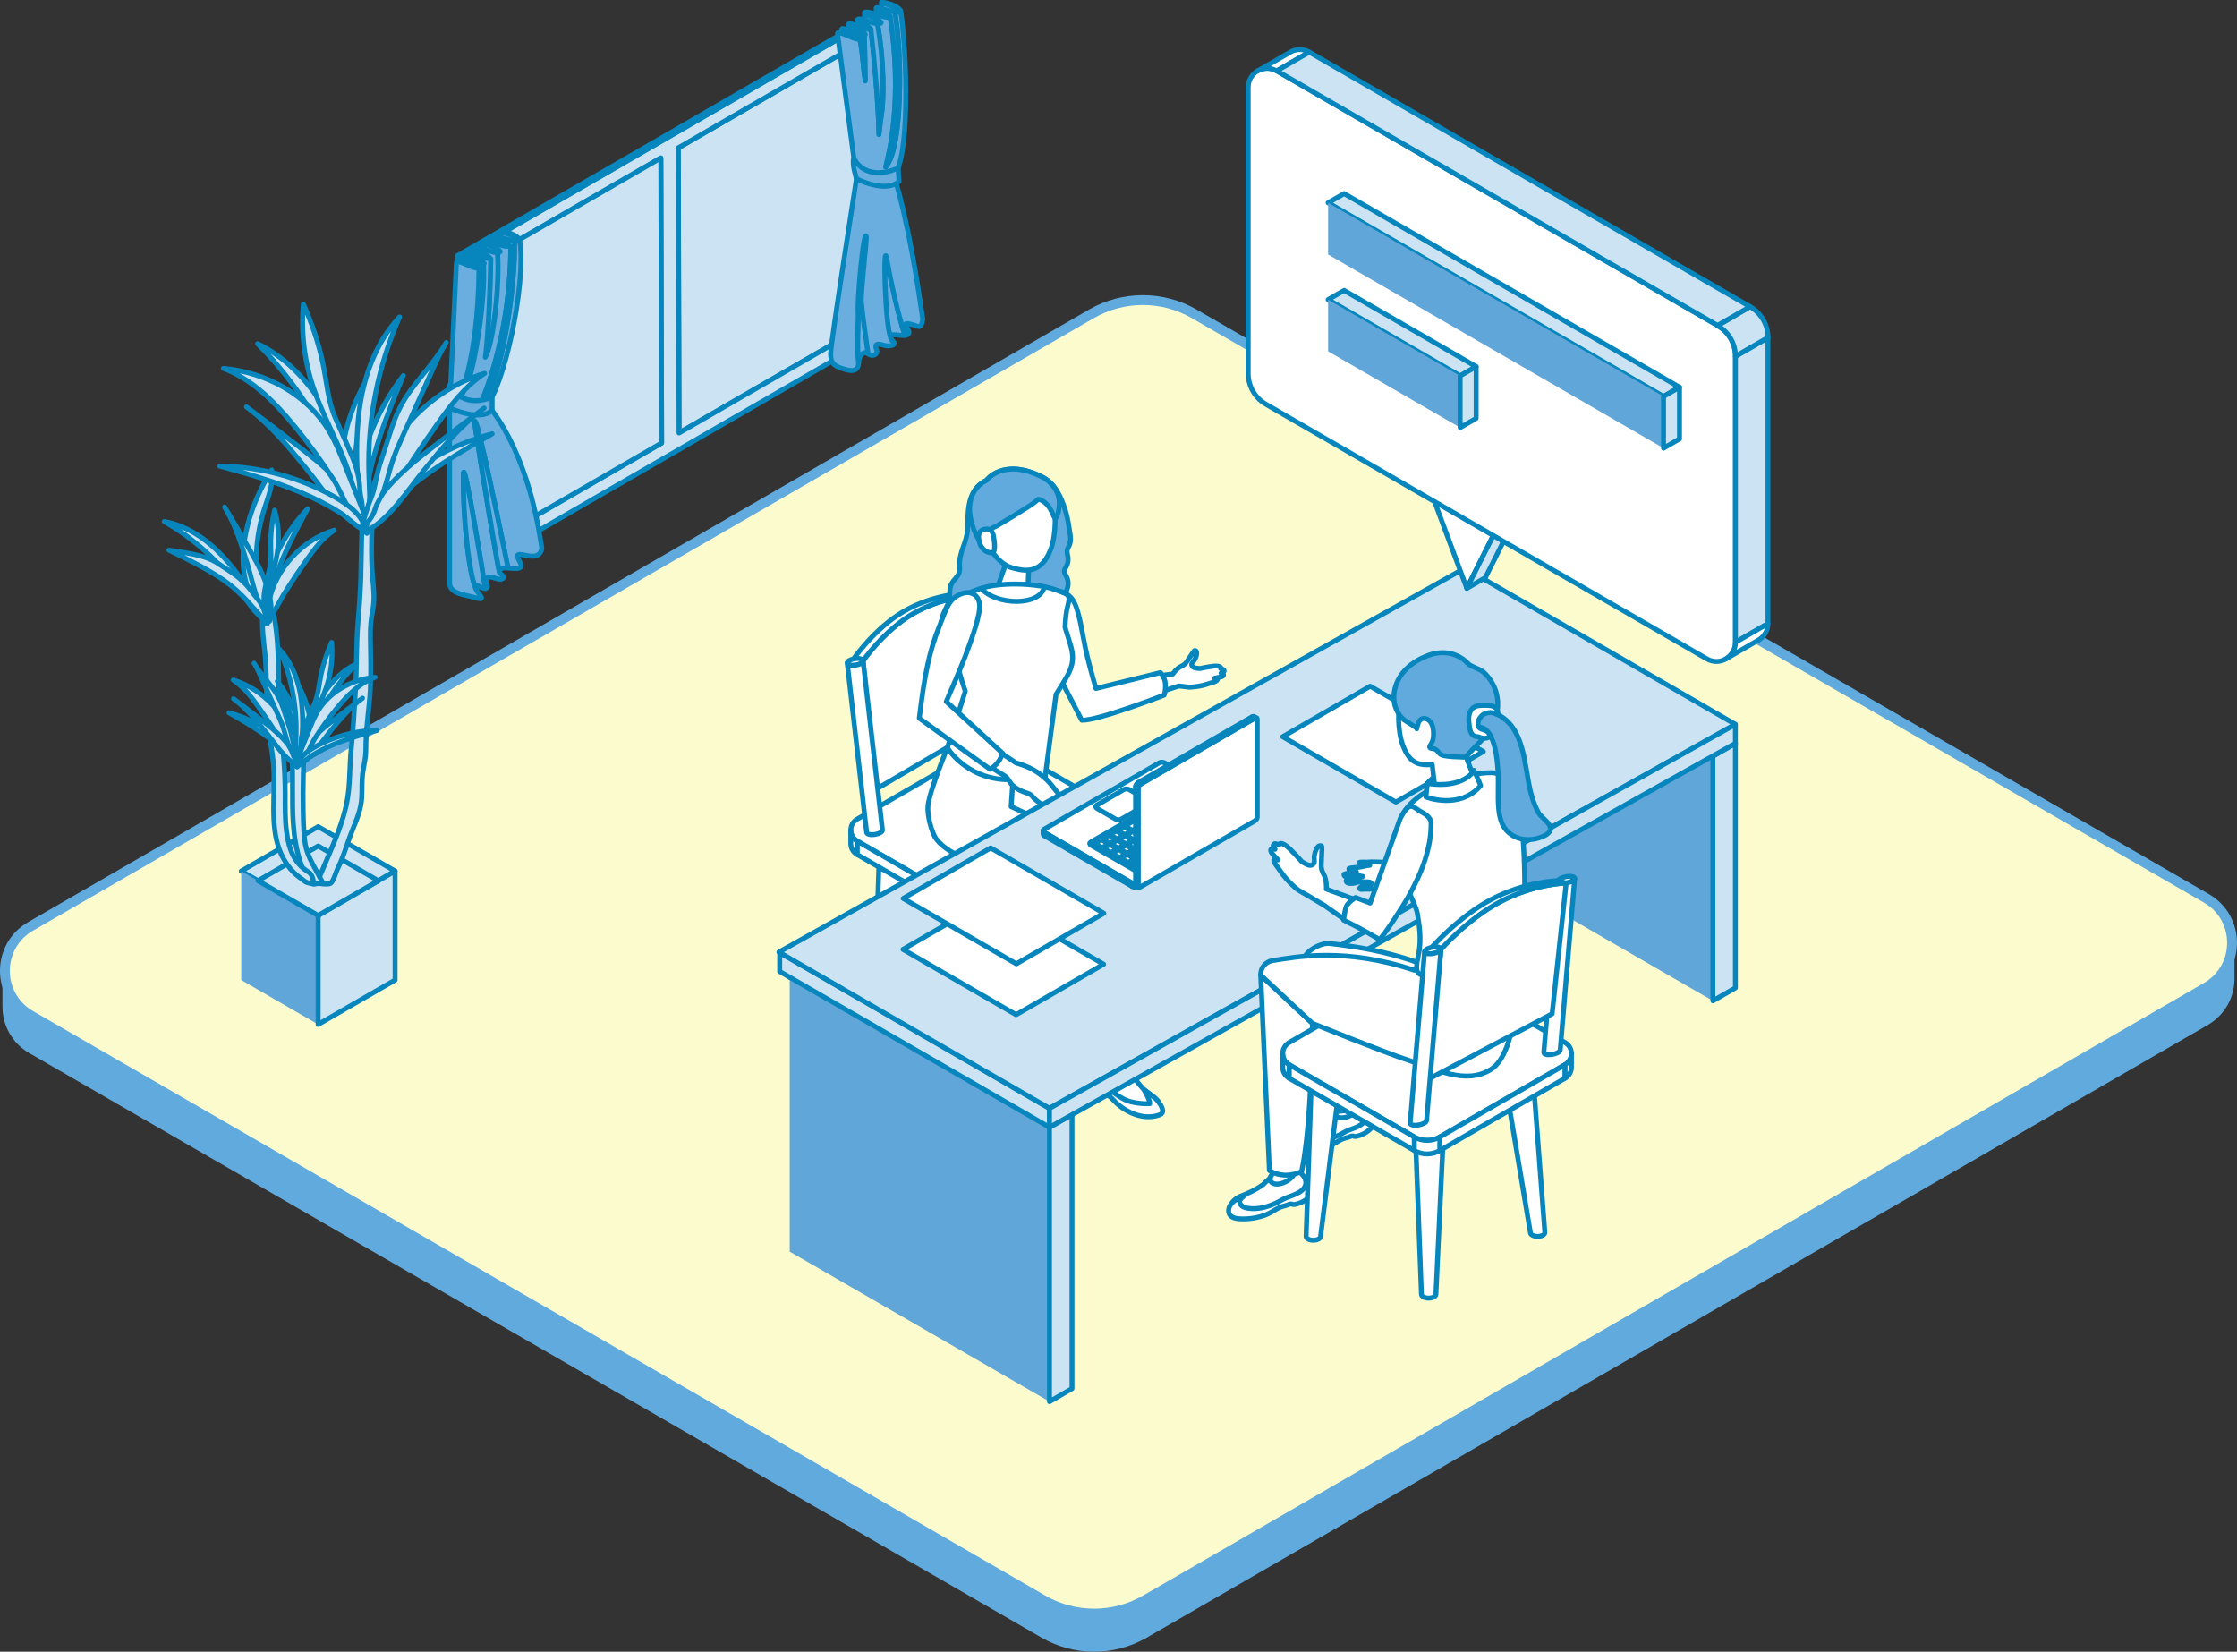 <?xml version="1.0" encoding="UTF-8"?>
<svg id="_レイヤー_2" data-name="レイヤー 2" xmlns="http://www.w3.org/2000/svg" viewBox="0 0 454.22 335.34">
  <rect x="0" y="0" width="454.22" height="335.34" fill="#333333" stroke="none"/>
  <defs>
    <style>
      .cls-1 {
        fill: #fcfbce;
        stroke-width: 2px;
      }

      .cls-1, .cls-2, .cls-3, .cls-4, .cls-5, .cls-6 {
        stroke-linejoin: round;
      }

      .cls-1, .cls-5 {
        stroke: #60aadd;
      }

      .cls-7 {
        isolation: isolate;
      }

      .cls-2 {
        fill: #6aaddf;
      }

      .cls-2, .cls-3, .cls-4, .cls-6 {
        stroke: #0686bd;
      }

      .cls-3 {
        fill: #fff;
      }

      .cls-4 {
        fill: #cce3f3;
      }

      .cls-5, .cls-6 {
        fill: #60aadd;
      }

      .cls-8 {
        fill: #60a6d9;
        stroke-width: 0px;
      }
    </style>
  </defs>
  <g id="_レイヤー_1-2" data-name="レイヤー 1">
    <g>
      <g>
        <path class="cls-1" d="m232.6,324.8l215.4-124.36c6.95-4.01,6.95-14.05,0-18.06L242.48,63.72c-6.45-3.73-14.4-3.73-20.86,0L6.21,188.08c-6.95,4.01-6.95,14.05,0,18.06l205.53,118.66c6.45,3.73,14.4,3.73,20.86,0Z"/>
        <polygon class="cls-5" points="211.74 324.8 6.21 206.14 6.21 213.38 211.74 332.04 211.74 324.8"/>
        <polygon class="cls-5" points="232.6 324.8 448 200.44 448 207.68 232.6 332.04 232.6 324.8"/>
        <path class="cls-5" d="m6.21,213.38c-3.47-2.01-5.21-5.51-5.21-9.02v-7.28c-.01,3.52,1.73,7.05,5.21,9.07v7.24Z"/>
        <path class="cls-5" d="m448,207.68c3.47-2.01,5.21-5.51,5.21-9.02v-7.28c.01,3.52-1.73,7.05-5.21,9.07v7.24Z"/>
        <path class="cls-5" d="m232.6,332.04v-7.24c-6.45,3.73-14.4,3.73-20.86,0v7.24c6.45,3.73,14.4,3.73,20.86,0Z"/>
      </g>
      <g>
        <g class="cls-7">
          <polygon class="cls-4" points="175.62 8.14 137.71 30.03 137.87 87.9 175.79 66.01 175.62 8.14"/>
          <path class="cls-4" d="m178.39,3.18l-84.91,49.03.18,64.58,84.91-49.03-.18-64.58Zm-81.96,108.65l-.16-57.88,37.91-21.89h0s.16,57.88.16,57.88l-37.91,21.89Zm41.45-23.93l-.16-57.88h0s37.91-21.89,37.91-21.89l.16,57.88-37.91,21.89Z"/>
          <polygon class="cls-4" points="134.18 32.07 96.26 53.96 96.43 111.83 134.34 89.94 134.18 32.07"/>
          <polygon class="cls-2" points="93.48 52.21 92.93 51.89 93.12 116.47 93.66 116.79 93.48 52.21"/>
          <polygon class="cls-4" points="177.85 2.87 92.93 51.89 93.48 52.21 178.39 3.18 177.85 2.87"/>
        </g>
        <g>
          <polygon class="cls-2" points="179.28 4.37 178.57 5.48 175.55 4.16 175.55 2.6 179.28 4.37"/>
          <polygon class="cls-2" points="179 .5 179 2.06 182.31 2.91 182.72 2.27 181.18 1.13 179.73 .65 179 .5"/>
          <polygon class="cls-2" points="181.65 3.43 181.24 4.07 177.93 3.22 177.93 1.66 181.65 3.43"/>
          <polygon class="cls-2" points="177.16 5.48 176.45 6.58 174.18 5.57 174.18 4.01 177.16 5.48"/>
          <polygon class="cls-2" points="176.17 6.88 175.3 7.39 172.28 6.29 172.28 4.98 176.17 6.88"/>
          <polygon class="cls-2" points="174.87 7.8 174 8.28 170.98 7.18 170.98 5.87 174.87 7.8"/>
        </g>
        <g>
          <path class="cls-2" d="m179.37,48.89c.79,4.57,3,15.08,4.38,19.2-.48.04-1.11-.02-1.78-.1-.02,0-.04,0-.07,0-1.16-.12-1.11.23-1.03.69-1.21-2.63-2.32-24.54-1.5-19.79Z"/>
          <path class="cls-2" d="m176.27,47.06c0,2.12-.49,21.35,0,24.78-.59-.34-.98-.36-1.45.34-.04.06-.45.55-.47,1.46-.44-3-.06-8.87-.09-10.13-.19-7.56,2.05-24.85,2.02-16.44Z"/>
          <path class="cls-2" d="m173.92,36.29l-3.87-29.5s-.17-.56,2.27.55c1.34.61,2.18.74,2.21.55.35.71.65,3.96.86,6.2.13,1.39.28,1.93.29,2.28.01.92-.05-7.82-.21-9.27.02,0,.05,0,.07,0,.44-.02.02-.43-1.59-1.11-2.79-1.18-1.74-1.59.77-.55,1.28.53,1.96.64,2.04.48.01-.03,0-.07-.03-.12.06.03.11.05.11.07,1.65,14.94,1.63,21.43,1.63,21.43,0,0,.3-2.78.53-4.15.49-2.97.54-10.78-.82-18.37.08,0,.16.02.23.01.76,0,.88-.37-1.08-1.15-3.27-1.32-1.42-1.55.82-.65,1.43.57,2.52.63,2.62.42,2.55,16.79-.21,27.69-.92,30.49.08-.14.19-.31.34-.53,3.02-4.25,3.02-22.75,1.49-30.91.03,0,.07.02.11.02,1.33.21.43-.67-.97-1.32l-1.82-.67c.89,0,3.17.53,3.89,1.72,1.4,9.52,1.79,30.21-1.4,33.38,0,0,2.95,8.33,5.88,29.26-.38,2.28-1.06,1.23-2.19,1.03-1.13-.2-1.7-.58-.85.91.52.9.16,1.22-.58,1.29-1.38-4.12-2.88-10.82-3.66-15.39-.82-4.75-.42,13.35.79,15.98,0,.02,0,.03,0,.05,0,.02.01.05.01.06.05.16.18.33.4.49.94.69-.47,1.25-1.97.79-1.4-.43-1.77-.1-1.31.99.25.6-.34,1.07-.73,1.08-.32.02-.41.06-.84-.2-.06-.04-.12-.07-.18-.11-.49-3.42-1.18-8.33-1.36-10.44-.17-1.97,1.18-12.98.99-13.41-.57-1.28-1.86,12.92-1.65,15.51.1,1.26-.35,7.13.09,10.13,0,.02,0,.04,0,.06,0,.99-.49,1.97-2.56,1.37-2.07-.6-3.11-.98-3.11-3.16s5.25-35.61,5.25-35.61Z"/>
        </g>
        <g>
          <polygon class="cls-2" points="101.65 46.98 101.65 48.54 104.96 49.39 105.37 48.75 103.83 47.62 102.38 47.14 101.65 46.98"/>
          <polygon class="cls-2" points="104.3 49.92 103.89 50.56 100.58 49.71 100.58 48.15 104.3 49.92"/>
          <polygon class="cls-2" points="101.93 50.85 101.22 51.96 98.2 50.65 98.2 49.09 101.93 50.85"/>
          <polygon class="cls-2" points="99.81 51.96 99.1 53.07 96.83 52.05 96.83 50.49 99.81 51.96"/>
          <polygon class="cls-2" points="98.81 53.37 97.95 53.87 94.93 52.77 94.93 51.46 98.81 53.37"/>
          <polygon class="cls-2" points="97.52 54.29 96.65 54.76 93.63 53.66 93.63 52.36 97.52 54.29"/>
          <g>
            <path class="cls-2" d="m99.27,70.66c-.41,1.33-.72,1.86-.72,1.86,0,0,.76-4.91,1.1-19.94,0-.03-.11-.09-.24-.17.07-.16-.42-.57-1.51-1.12-2.23-1.13-.49-1.23,1.18-.46.67.31,1.47.46,1.99.46.4,7.85-.89,16.46-1.79,19.38Z"/>
            <path class="cls-2" d="m97.74,81.66c-.16.36-.25.55-.25.55,0,0-.15-.06.25-.55Z"/>
            <path class="cls-2" d="m95.31,76.65c-.91,2.54-2.54,5.56-2.54,5.56,0,0,4.36-8.44,4.49-27.77,0-.02-.04-.04-.09-.08-.01-.16-.54-.53-1.76-1.01-2.79-1.11-2.1-1.52.55-.41,1.12.47,1.89.67,2.21.66.39,7.9-1.83,20.18-2.87,23.05Z"/>
            <path class="cls-2" d="m92.69,53.27s-.17-.56,2.27.55c1.37.62,2.23.75,2.21.53.05.03.09.06.09.08-.14,19.33-4.49,27.77-4.49,27.77,0,0,1.63-3.03,2.54-5.56,1.03-2.87,3.26-15.15,2.87-23.05.44-.02.02-.43-1.59-1.11-2.79-1.18-1.74-1.59.77-.55,1.28.53,1.96.64,2.04.48.14.07.25.14.24.17-.33,15.03-1.1,19.94-1.1,19.94,0,0,.32-.54.72-1.86.89-2.92,2.18-11.53,1.79-19.38.76,0,.88-.37-1.08-1.15-3.27-1.32-1.42-1.55.82-.65,1.43.57,2.52.63,2.62.42.17.08.32.16.32.19-.12,17-4.86,28.94-6,31.57-.4.49-.25.55-.25.55,0,0,.09-.19.25-.55.1-.13.23-.27.42-.46,3.73-3.75,6.65-24.2,6.28-32.23,1.33.21.43-.67-.97-1.32l-1.82-.67c.89,0,3.17.53,3.89,1.72,1.4,9.52-3.46,30.21-6.65,33.38,0,0,8.2,8.33,11.13,29.26-.38,2.28-2.74,1.49-3.87,1.29-1.13-.2-1.42,0-.57,1.49s-.66,1.39-2.36,1.19c-.02,0-.04,0-.07,0-1.34-6.64-6.59-32.41-6.79-29.57,1.05,7.23,4.55,28.38,5.02,30.31,0,.02,0,.04.01.06.01.05.03.09.03.09,0,0-.02-.04-.03-.09.05.16.18.33.4.49.94.69.25,1.35-1.22.79-1.72-.64-2.14.1-1.69,1.19.25.6.04.86-.36.88-.64-4.03-4.22-26.3-4.43-23.34-.15,8.3,1.07,20.37,2.56,23.44.06.19.17.4.32.61.57.79,1.68,1.79-.39,1.19-2.07-.6-5.28-.79-5.28-2.98v-35.61l1.38-29.5Z"/>
            <path class="cls-2" d="m94.1,96.13c.21-2.96,3.79,19.31,4.43,23.34-.32.02-.75-.12-1.17-.39-.7-.44-.88-.06-.7.48-1.49-3.07-2.71-15.14-2.56-23.44Z"/>
            <path class="cls-2" d="m103.15,115.31c-1.2-.12-1.86.26-1.77.74-.47-1.93-3.97-23.08-5.02-30.31.2-2.84,5.45,22.94,6.79,29.57Z"/>
            <path class="cls-2" d="m98.15,81.2c-.19.19-.32.33-.42.46,1.14-2.63,5.88-14.57,6-31.57,0-.03-.16-.11-.32-.19.06-.12-.2-.33-.91-.58-1.95-.69-3.22-1.98.26-.8.76.26,1.3.4,1.67.45.37,8.03-2.55,28.48-6.28,32.23Z"/>
          </g>
          <path class="cls-2" d="m99.93,80.56c-2.1,1.07-6.48,1.67-8.62-2.41-.48,1.06-.62,4.39-.62,4.39,0,0,6.44,3.25,9.24.79v-2.77Z"/>
        </g>
        <g>
          <path class="cls-2" d="m178.99,23.16c-.23,1.37-.53,4.15-.53,4.15,0,0,.02-6.5-1.63-21.43,0-.02-.05-.04-.11-.07-.12-.2-.6-.56-1.49-1-2.23-1.13-.49-1.23,1.18-.46.58.27,1.25.41,1.75.45,1.36,7.59,1.31,15.4.82,18.37Z"/>
          <path class="cls-2" d="m175.67,16.37c0-.35-.15-.89-.29-2.28-.21-2.24-.51-5.49-.86-6.2,0,0,0,0,0-.01-.01-.16-.54-.53-1.76-1.01-2.79-1.11-2.1-1.52.55-.41,1.06.44,1.79.64,2.14.65.16,1.45.22,10.19.21,9.27Z"/>
          <path class="cls-2" d="m180.18,33.37c-.16.22-.26.39-.34.53.71-2.79,3.47-13.7.92-30.49.06-.12-.2-.33-.91-.58-1.95-.69-3.22-1.98.26-.8.7.24,1.2.37,1.56.43,1.53,8.15,1.53,26.66-1.49,30.91Z"/>
        </g>
        <path class="cls-2" d="m182.37,34.09c-2.1,1.07-6.87,2.12-9-1.97-.48,1.06.55,4.18.55,4.18,0,0,5.82,3.01,8.62.55l-.16-2.76Z"/>
      </g>
      <g>
        <g>
          <g>
            <path class="cls-3" d="m201.85,156.46c1.7,0,3.07.64,3.07,1.42l-1.5,31.47c0,.43-.65.78-1.46.78s-1.46-.35-1.46-.78l-1.73-31.47c0-.78,1.38-1.42,3.07-1.42Z"/>
            <path class="cls-3" d="m198.78,157.88c0,.78,1.38,1.42,3.07,1.42s3.07-.64,3.07-1.42-1.38-1.42-3.07-1.42-3.07.64-3.07,1.42Z"/>
          </g>
          <g>
            <path class="cls-3" d="m202.36,177.58c1.7,0,3.07.64,3.07,1.42l-1.79,38.03c0,.43-.65.78-1.46.78s-1.46-.35-1.46-.78l-1.45-38.03c0-.78,1.38-1.42,3.07-1.42Z"/>
            <path class="cls-3" d="m199.29,179c0,.78,1.38,1.42,3.07,1.42s3.07-.64,3.07-1.42-1.38-1.42-3.07-1.42-3.07.64-3.07,1.42Z"/>
          </g>
          <g>
            <path class="cls-3" d="m219.86,168.04c1.7,0,3.07.64,3.07,1.42l2.67,35.14c0,.43-.65.78-1.46.78s-1.46-.35-1.46-.78l-5.9-35.14c0-.78,1.38-1.42,3.07-1.42Z"/>
            <ellipse class="cls-3" cx="219.86" cy="169.46" rx="3.07" ry="1.42"/>
          </g>
          <g>
            <path class="cls-3" d="m181.74,168.43c-1.7,0-3.07.64-3.07,1.42l-1.21,35.52c0,.43.65.78,1.46.78s1.46-.35,1.46-.78l4.44-35.52c0-.78-1.38-1.42-3.07-1.42Z"/>
            <ellipse class="cls-3" cx="181.74" cy="169.85" rx="3.07" ry="1.42"/>
          </g>
          <g>
            <path class="cls-3" d="m199.29,185.33l-25.25-14.58c-1.71-.99-1.71-3.46,0-4.44l25.25-14.58c1.59-.92,3.54-.92,5.13,0l25.25,14.58c1.71.99,1.71,3.46,0,4.44l-25.25,14.58c-1.59.92-3.54.92-5.13,0Z"/>
            <polygon class="cls-3" points="204.42 185.33 229.67 170.75 229.67 173.48 204.42 188.06 204.42 185.33"/>
            <polygon class="cls-3" points="199.29 185.33 174.03 170.75 174.03 173.48 199.29 188.06 199.29 185.33"/>
            <path class="cls-3" d="m229.67,173.48c.85-.49,1.28-1.36,1.28-2.22v-2.74c0,.87-.42,1.73-1.28,2.23v2.73Z"/>
            <path class="cls-3" d="m174.03,173.48c-.85-.49-1.28-1.36-1.28-2.22v-2.74c0,.87.42,1.73,1.28,2.23v2.73Z"/>
            <path class="cls-3" d="m199.29,188.06v-2.73c1.59.92,3.54.92,5.13,0v2.73c-1.59.92-3.54.92-5.13,0Z"/>
          </g>
          <g>
            <g>
              <path class="cls-3" d="m199.38,120.01c.04.36-.65.76-1.53.9-.89.13-1.64-.05-1.68-.42-.04-.36.65-.76,1.53-.9.89-.13,1.64.05,1.68.42Z"/>
              <path class="cls-3" d="m200.09,154.86l-3.93-34.37c.04.36.79.55,1.68.42.89-.13,1.57-.53,1.53-.9l3.93,34.37c.04.36-.65.76-1.53.9-.89.13-1.64-.05-1.68-.42Z"/>
            </g>
            <path class="cls-3" d="m200.23,147.12l-22.59,13.25-2.39-26.22s4.19-6.08,10.04-9.51c6.15-3.6,12.55-3.74,12.55-3.74l2.39,26.22Z"/>
            <path class="cls-3" d="m197.84,120.9s-6.4.14-12.55,3.74c-5.86,3.43-10.04,9.51-10.04,9.51l-1.88-.46s4.19-6.08,10.04-9.51c6.15-3.6,12.55-3.74,12.55-3.74l1.88.46Z"/>
            <g>
              <path class="cls-3" d="m175.25,134.15c.04.36-.65.76-1.53.9-.89.13-1.64-.05-1.68-.42-.04-.36.65-.76,1.53-.9s1.64.05,1.68.42Z"/>
              <path class="cls-3" d="m175.97,169l-3.93-34.37c.04.36.79.55,1.68.42.89-.13,1.57-.53,1.53-.9l3.93,34.37c.04.36-.65.76-1.53.9-.89.13-1.64-.05-1.68-.42Z"/>
            </g>
          </g>
        </g>
        <g>
          <path class="cls-3" d="m223.14,213.93l-.51.61c-.45,1.12-1.34,2.07-1.43,3.27-.11,1.46.48,2.39,1.61,2.98l2.03.77,3.4,2.74c1.05,1.1,3.18,1.83,4.66,1.64,1.38-.17,1.57-.29,2.22-1.2.82-1.14-1.2-2.29-2.16-2.93-.95-.62-3.09-3.52-3.09-3.52-.55-.67-1.95-3.96-1.95-3.96l-4.78-.4Z"/>
          <path class="cls-3" d="m223.14,213.93c.12-.93,1.18-1.47,2.71-1.25,1.53.21,2.26,1.03,2.14,1.96-.12.93-1.07,1.61-2.59,1.39-1.53-.21-2.38-1.17-2.26-2.1Z"/>
          <path class="cls-3" d="m224.73,187.3c.49,16.88-1.59,26.63-1.59,26.63l4.83.46,6.09-31.19s-7.87,2.01-9.33,4.1Z"/>
          <path class="cls-3" d="m232.29,221.22s1.26,2.19,1.15,2.85c-.75.06-3.83,0-5.55-1.09-1.2-.64-3.63-2.48-4.72-3.68-1.09-1.21-1.44-2.94-1.44-2.94,0,0-1.38.63-1.5,2.19-.19,1.22-.13,2.65-.13,2.65l1.93,1.07.21-1.37s1.66.04,4.18,2.78c.8.87,4.73,4.15,8.99,2.68,1.37-.47.3-2.05-.27-2.79-.58-.75-2.85-2.36-2.85-2.36Z"/>
          <path class="cls-3" d="m212.63,162.88s20.28,8.87,23.07,10.87c.79,5.64-4.38,31.31-4.38,31.31l-8.42-1.28,2.86-25.52s-18.49-7.47-23.78-8.06l-.22-13.31,10.48.69.39,5.3Z"/>
          <path class="cls-3" d="m205.91,217.87l-.27.47c-.54.92-1.47,1.64-1.69,2.67-.26,1.26,0,2.24,1.01,2.89l2.03.44,2.85,3.19c.86,1.09,2.45,1.94,3.86,1.96,1.31.02,1.86-.02,2.57-.73.89-.89-.88-2.14-1.72-2.82-.82-.66-2.14-3.15-2.14-3.15-.44-.65-1.31-1.88-1.51-2.67l-.45-1.67-4.53-.58Z"/>
          <path class="cls-3" d="m205.91,217.87c.24-.85,1.96-2.72,3.36-2.32,1.4.4,1.4,2.43,1.16,3.27-.24.85-1.03,1.71-2.42,1.3-1.4-.4-2.33-1.41-2.09-2.26Z"/>
          <path class="cls-3" d="m213.66,192.44c-2.6,10.01-4.54,15.78-7.76,25.43,1.72.63,2.92.78,4.65,1.42,4.95-10.93,8.73-17.73,13.19-28.94l-10.08,2.09Z"/>
          <path class="cls-3" d="m214.25,225.75s1.04,1.44,1.09,1.84c-.75.06-3.11,0-4.66-1.32-1.09-.81-3.63-2.48-4.72-3.68-1.09-1.21-1.44-2.94-1.44-2.94,0,0-1.38.63-1.5,2.19-.4.63-.3,2.44-.3,2.44l1.93,1.31.38-1.39s1.11-.29,2.65,2.4c.59,1.03,4.84,4.89,9.1,3.42,1.37-.47.4-1.61-.17-2.36s-2.36-1.9-2.36-1.9Z"/>
          <path class="cls-3" d="m205.75,157.33l-13.38-5.52s-3.64,8.73-3.95,11.83c-.17,1.74.68,5.38,1.75,6.77,2.67,3.49,9.33,5.31,15.94,7.42,6.61,2.11,11.13,3.71,11.13,3.71l-7.91,23.89,7.57,2.89s13.01-23.95,13.44-31.37c-3.06-3.27-25.03-13.19-25.03-13.19l.44-6.43Z"/>
        </g>
        <path class="cls-3" d="m234.92,140.73l4.44-1.46,2.1.24c.93-.02,2.29-.2,3.18-.47.96-.3,1.68-.52,1.91-.6.35-.12.71-.33.61-.58-.08-.19-.53-.17-.53-.17,0,0,1.22-.23,1.38-.28.17-.05.48-.2.42-.44s-.49-.31-.49-.31c.5-.1.65-.31.62-.52-.04-.26-.69-.38-.69-.38,0,0,.26-.44-.73-.53-.89-.08-3.52.5-3.52.5-.54-.05-1.07-.08-1.41-.32-.2-.15-.29-.46-.21-.7.05-.15.45-.55.53-.69.22-.36.81-1.68.17-1.94-.03-.01-.07-.02-.11-.01-.04.01-.07.04-.1.07-.19.21-.35.47-.5.7-.33.5-.68.99-1.01,1.48,0,.01-.02.02-.02.04-.25.4-.63.7-1.07.89-1.04.46-1.75,1.59-1.75,1.59l-3.91.48.7,3.4Z"/>
        <path class="cls-6" d="m216.84,114.11c.06-.32.06-.66.02-.98-.07-.5-.27-1-.15-1.49.06-.28.23-.53.35-.79.6-1.22.19-2.43.02-3.69-.19-1.38-.48-2.74-.92-4.06-1.37-4.09-3.01-5.52-4.7-6.35-7.84-3.83-11.13.74-11.13.74-1.28.63-2.14,1.49-2.69,2.49-1.3,2.39-1.04,4.92-1.18,7.53-.14,2.61-1.71,4.54-1.62,7.23.02.51.07,1.03-.08,1.52-.26.85-1.07,1.4-1.5,2.17-.58,1.05-.3,2.17-.51,3.28-.27,1.42-1.29,2.58-1.51,4.04-.27,1.77-.66,4,.31,5.63.61,1.02,1.74,1.64,2.87,2,1.14.36,2.33.53,3.46.91,1.34.45,2.56,1.2,3.87,1.72,1.31.52,2.81.8,4.13.29.74-.29,1.36-.8,2.04-1.22.84-.52,1.78-.89,2.76-1.08.95-.19,1.96-.22,2.8-.69.87-.49,1.43-1.38,1.89-2.26.61-1.18,1.11-2.45,1.16-3.77.1-2.74-.86-5.04.17-7.75.29-.77.25-1.65-.12-2.39-.21-.43-.53-.86-.45-1.33.05-.25.2-.45.33-.67.18-.31.31-.66.37-1.02Z"/>
        <path class="cls-3" d="m206.84,113.13c-1.46-.28-2.39.4-2.53,1.11l-1.64,4.63c-.09.84,1.19,1.77,2.85,2.09,1.66.31,3.08-.11,3.17-.95l.22-5.12c.08-.74-.62-1.48-2.08-1.76Z"/>
        <path class="cls-3" d="m205.87,97.19c-5.41.05-6.89,4.12-6.88,9.04,1.51,5.75,4.24,8.38,6.41,9.01,2.64.76,5.93,1.44,7.92-3.62,1.19-3.01,1.13-8.24.47-10.26-.58-1.76-2.51-4.22-7.92-4.17Z"/>
        <path class="cls-6" d="m210.83,101.37c-.08.02-.15.09-.21.15-.51.5-1.11.89-1.71,1.28-2.09,1.33-4.2,2.63-6.34,3.87-.46.27-1.22.53-1.58.93-.25.27-.36.82-.44,1.17-.22.96-.19,1.95-.17,2.93-.32-.44-.76-.81-1.08-1.26-.4-.56-.75-1.16-1.05-1.78-.7-1.42-1.19-2.97-1.33-4.55-.25-2.77.83-5.35,3.41-6.61,0,0,3.29-4.58,11.13-.74,1.36.67,2.54,1.79,3.17,3.18.35.78.51,1.63.47,2.48-.03.84-.24,2.26-.84,2.88-.47-.7-.69-1.57-1.19-2.28-.5-.72-1.18-1.34-2.01-1.62-.06-.02-.12-.04-.19-.03-.01,0-.02,0-.04,0Z"/>
        <path class="cls-3" d="m201.76,109.01s-.1-1.83-1.67-1.59c-1.34.21-1.6,1.14-1.21,2.67.39,1.53,1.62,2.19,2.56,2.14.94-.04.32-3.22.32-3.22Z"/>
        <path class="cls-3" d="m213.08,121.24c-1.76,2.6-.97,5.24-.03,9.57,1.15,5.3,1.96,6.4,6.61,15.41,3.25.12,16.72-5.1,16.72-5.1,0,0,.35-.91.24-2.32-.1-1.34-1-2.24-1-2.24l-13.09,3.22s-1.07-3.6-1.78-6.59c-1.03-4.32-1.57-9.75-3.09-11.62-1.37-1.68-3.36-2.13-4.57-.33Z"/>
        <path class="cls-3" d="m211.11,118.95c-6.17-.95-12.63.05-13.1,1.39-.91,2.55,3.53,3.14,5.52,3.57,3.33.72,8.92.24,9.5-3.96.12-.84-1.91-1-1.91-1Z"/>
        <path class="cls-3" d="m212.24,157.58s-.2,1.15-8.26.69c-8.06-.46-11.61-6.46-11.61-6.46l3.63-11.48s-4.3-12.22-2.87-16.98c.56-1.86,4.03-3.23,6.08-3.91,3.02,3.49,12.03,3.71,12.84-.32,1.63.33,2.21.57,4.07,1.31,1.47.58.86,1.62.53,3.22-.31,1.47-.39,3.67-.39,3.67,0,0,.38,1.35.81,2.65.82,2.51,1.11,4.17,0,6.56-.55,1.18-2.65,4.49-2.65,4.49l-2.19,16.58Z"/>
        <path class="cls-3" d="m206.26,154.86s1.29.41,1.81.61c.58.22,1.14.48,1.68.78.99.54,1.9,1.21,2.71,1.99.05.05.1.09.15.14.7.68,1.26,1.48,1.87,2.23.16.19.47.42.38.74,0,.01-.13.27-.15.24,0,0,.35.45.21.73-.11.22-.34.35-.72.18,0,0,.23.29.12.56-.11.27-.4.24-.55.21-.14-.04-1.07-.45-1.07-.45,0,0,.31.22.24.44-.36,1.17-2.71-.88-3.03-1.25-.2-.23-.38-.47-.62-.65-.34-.25-.77-.35-1.17-.49-.9-.3-1.74-.77-2.45-1.38-.68-.58-.85-1.4-1.57-1.91l-2.91-1.82,1.96-2.98,3.13,2.09Z"/>
        <path class="cls-3" d="m195.2,120.55c-2.66,1.06-3.02,3.04-4.53,6.79-1.85,4.6-2.92,9.29-4.01,18.48,2.39,1.76,14.4,10.36,14.4,10.36,0,0,.7-.35,1.51-1.35.77-.96.99-1.92.99-1.92l-11.42-10.48s2.77-6.33,3.76-8.95c1.43-3.79,3.19-8.56,3-10.75-.18-1.98-1.85-2.9-3.69-2.17Z"/>
      </g>
      <g>
        <path class="cls-4" d="m67.01,84.9c-3.35-6.31-8.25-12.04-14.7-15.11,7.7,7.69,13.66,17.12,17.31,27.38,1.31,3.7,2.39,7.6,4.84,10.67-1.19-7.88-3.67-15.84-7.44-22.93Z"/>
        <path class="cls-4" d="m45.13,112.83c-3.18-3.38-7.22-6.13-11.78-6.95,6.14,3.5,11.48,8.39,15.51,14.19,1.45,2.09,2.79,4.35,4.85,5.85-2.09-4.73-5-9.29-8.57-13.09Z"/>
        <path class="cls-4" d="m69.56,91.72c-.47,4.88.68,9.96,4.55,14.07-2.5-7.24-2.61-14.86-.32-22.14.83-2.62,1.97-5.28,1.5-7.94-3.13,5.01-5.21,10.52-5.74,16.01Z"/>
        <path class="cls-4" d="m49.44,111.41c-.47,4.88.68,9.96,4.55,14.07-2.5-7.24-2.61-14.86-.32-22.14.83-2.62,1.97-5.28,1.5-7.94-3.13,5.01-5.21,10.52-5.74,16.01Z"/>
        <g>
          <polygon class="cls-4" points="48.99 176.85 64.6 185.87 80.22 176.85 64.6 167.83 48.99 176.85"/>
          <polygon class="cls-8" points="64.6 185.87 48.99 176.85 48.99 198.97 64.6 207.99 64.6 185.87"/>
          <polygon class="cls-4" points="64.6 185.87 80.22 176.85 80.22 198.97 64.6 207.99 64.6 185.87"/>
          <polygon class="cls-4" points="52.39 178.81 64.6 185.87 76.82 178.81 64.6 171.76 52.39 178.81"/>
        </g>
        <path class="cls-4" d="m73.27,117c.11-3.39.1-6.73.25-10.11.67-.01,1.35.07,2,.24-.08,3.19-.15,6.39.1,9.56.18,2.27.53,4.65.11,6.91-.4,2.16-.56,3.56-.52,5.84.06,3.55.16,7.09-.02,10.62-.18,3.54-.8,7.04-.88,10.59-.02.95,0,1.9-.1,2.84-.12,1.19-.42,2.35-.57,3.55-.19,1.57-.1,3.17-.18,4.76-.11,2.38-.95,4.42-1.82,6.54-1.08,2.65-1.82,5.47-3.08,8.02-.39.79-.79,2.45-1.42,2.97-.41.34-2.83.03-2.78-.09.73-1.72,1.46-3.43,2.19-5.15,1.51-3.54,3.04-7.14,3.84-11,.77-3.72.54-7.45.94-11.22.41-3.88.61-7.81.85-11.71.29-4.66.11-9.33.53-14.04.27-3.05.46-6.05.57-9.11Z"/>
        <path class="cls-4" d="m59.54,167.01c-.29-4.47.01-8.98-.25-13.45.8-.03,1.59-.07,2.39-.1-.13,4.94-.25,9.9,0,14.84.07,1.41.17,2.84.56,4.19.39,1.35,1.05,2.58,1.71,3.8.49.9.97,1.79,1.46,2.69-1.24.59-2.07.9-2.84-.42-.66-1.14-1.2-2.37-1.62-3.65-.83-2.52-1.23-5.21-1.41-7.88Z"/>
        <path class="cls-4" d="m56.75,172.56c-1.98-5.3-.77-11.46-1.21-17.24-.21-2.65-.77-5.25-1.06-7.89-.53-4.73-.21-9.54-.64-14.29-.26-2.9-.79-5.83-.42-8.72.72.07,1.43.16,2.15.2.91,4.49.99,9.73,1.03,14.41.02,2.21-.02,4.43.2,6.61.54,5.22,1.1,10.15,1.11,15.46,0,2.6-.06,5.21.28,7.78.49,3.76,1.64,6.48,4.55,8.23.61.37.92,1.57.96,2.35-.81-.16-1.48-.16-2.13-.78-.69-.5-1.37-.98-1.99-1.62-1.2-1.23-2.18-2.78-2.83-4.51Z"/>
        <path class="cls-4" d="m99.94,88.06c-7.93,2.1-15.3,6.25-21.21,11.93-2.09,2.01-4.71,5.04-4.29,8.17,1.53-1.14,2.73-3.42,4.1-4.88,2.01-2.13,4.23-4.06,6.56-5.83,4.66-3.55,9.76-6.48,14.84-9.38Z"/>
        <path class="cls-4" d="m62.46,103.31c-4.15,4.37-7.16,9.81-8.66,15.65-.53,2.07-1,4.97.47,6.77.52-1.3.38-3.19.68-4.64.43-2.11,1.08-4.17,1.85-6.18,1.55-4.02,3.6-7.82,5.66-11.6Z"/>
        <path class="cls-4" d="m81.89,76.24c-4.99,6.51-8.28,14.3-9.48,22.41-.42,2.87-.64,6.87,1.6,9.09.52-1.84.06-4.38.26-6.37.28-2.92.87-5.8,1.63-8.63,1.52-5.66,3.75-11.1,6-16.5Z"/>
        <path class="cls-4" d="m72.9,83.76c.85-7.1,3.34-14.2,8.24-19.41-4.4,9.96-6.55,20.9-6.24,31.78.11,3.92.52,7.95-.65,11.7-1.74-7.78-2.3-16.09-1.35-24.07Z"/>
        <path class="cls-4" d="m75.28,100.82c2.58-11.62,11.75-21.55,23.13-25.03-3.99,2.61-6.94,6.52-9.69,10.41-2.55,3.61-5.02,7.28-7.39,11-2.25,3.53-4.16,7.96-6.84,11.08-1.06-1.79.36-5.54.79-7.46Z"/>
        <path class="cls-4" d="m54.65,121.95c1.47-6.65,6.71-12.32,13.22-14.31-2.28,1.49-3.97,3.72-5.54,5.95-1.46,2.06-2.87,4.16-4.22,6.29-1.29,2.02-2.38,4.55-3.91,6.33-.6-1.02.21-3.17.45-4.26Z"/>
        <path class="cls-4" d="m88.42,90.34c3.28-2.52,6.56-5.04,9.89-7.49-4.8,3.53-8.58,8.13-12.32,12.72-3.16,3.88-7.11,10.16-11.74,12.27.91-7.3,8.81-13.37,14.17-17.5Z"/>
        <path class="cls-4" d="m59.93,90.1c-3.28-2.52-6.56-5.04-9.89-7.49,4.8,3.53,8.58,8.13,12.32,12.72,3.16,3.88,7.11,10.16,11.74,12.27-.91-7.3-8.81-13.37-14.17-17.5Z"/>
        <path class="cls-4" d="m50.12,110.61c-1.49-2.58-2.98-5.15-4.52-7.69,2.23,3.66,3.47,7.76,4.7,11.83,1.04,3.44,1.94,8.7,4.44,11.38,1.4-5.1-2.18-11.3-4.62-15.52Z"/>
        <path class="cls-4" d="m63.69,78.89c-1.88-5.49-2.59-11.37-2.09-17.14,1.69,3.74,3,7.66,3.89,11.67.88,3.97,1,7.83,2.67,11.59.82,1.87,1.65,3.74,2.47,5.61,1.21,2.75,2.38,5.56,2.43,8.61.02,1.16.37,2.15.49,3.3.16,1.61.14,3.25.07,4.87.01-.32-1.17-1.6-1.32-2.19-.28-1.14-.01-2.65-.17-3.84-.34-2.61-1.13-5.13-2.07-7.58-1.94-5.04-4.62-9.78-6.37-14.9Z"/>
        <path class="cls-4" d="m56.34,112.01c.4-2.82.21-5.72-.57-8.45-.47,1.96-.74,3.97-.8,5.98-.06,2,.23,3.86-.22,5.83-.23.98-.45,1.95-.68,2.93-.33,1.43-.64,2.9-.38,4.37.1.56.02,1.07.07,1.64.07.79.23,1.58.41,2.35-.04-.15.42-.88.43-1.18.03-.57-.24-1.28-.27-1.87-.08-1.29.07-2.58.3-3.84.47-2.61,1.33-5.13,1.71-7.76Z"/>
        <path class="cls-4" d="m59.84,86.57c-3.99-4.88-8.59-9.58-14.49-11.78,8.62.77,17.06,5.33,21.49,12.76,1.27,2.13,2.19,4.44,3.11,6.74,1.06,2.66,2.12,5.32,3.19,7.98.63,1.57,1.56,3.68.98,5.32-2.77-1.93-4.56-7.37-6.42-10.25-2.41-3.73-5.03-7.33-7.85-10.77Z"/>
        <path class="cls-4" d="m44.58,94.62c8.2.09,16.37,2.29,23.49,6.34,2.52,1.44,5.81,3.73,6.17,6.86-1.77-.73-3.48-2.65-5.18-3.73-2.47-1.57-5.1-2.89-7.8-4.04-5.39-2.29-11.05-3.88-16.69-5.45Z"/>
        <path class="cls-4" d="m78.2,91.01c.92-2.84,1.71-5.74,3.08-8.39,2.46-4.76,6.65-8.43,9.33-13.08-1,1.6-1.78,3.32-2.56,5.04-2.1,4.66-4.19,9.31-6.29,13.97-.72,1.6-1.44,3.21-2.01,4.88-.69,2.03-1.13,4.13-1.83,6.16-.47,1.36-1.36,2.37-1.76,3.76-.4,1.4-1.47,2.92-2.69,3.72.49-2.06,1.13-4.09,1.92-6.06.73-1.83.88-3.64,1.39-5.53.41-1.51.93-2.99,1.42-4.48Z"/>
        <g>
          <path class="cls-4" d="m64.4,142.99c1.82-3.43,4.48-6.54,7.98-8.21-4.18,4.18-7.42,9.3-9.4,14.87-.71,2.01-1.3,4.13-2.63,5.79.65-4.28,1.99-8.6,4.04-12.45Z"/>
          <path class="cls-4" d="m63.02,146.7c.25,2.65-.37,5.41-2.47,7.64,1.36-3.93,1.42-8.07.17-12.02-.45-1.42-1.07-2.87-.81-4.31,1.7,2.72,2.83,5.72,3.11,8.69Z"/>
          <path class="cls-4" d="m46.52,144.71c4.3,1.14,8.31,3.39,11.52,6.48,1.14,1.09,2.56,2.74,2.33,4.44-.83-.62-1.48-1.86-2.23-2.65-1.09-1.16-2.3-2.2-3.56-3.17-2.53-1.93-5.3-3.52-8.06-5.1Z"/>
          <path class="cls-4" d="m56.32,138.29c2.71,3.54,4.5,7.77,5.15,12.17.23,1.56.35,3.73-.87,4.93-.28-1-.03-2.38-.14-3.46-.15-1.58-.47-3.15-.88-4.68-.82-3.07-2.04-6.03-3.26-8.96Z"/>
          <path class="cls-4" d="m61.21,142.37c-.46-3.86-1.81-7.71-4.48-10.54,2.39,5.41,3.56,11.35,3.39,17.26-.06,2.13-.29,4.32.35,6.35.94-4.22,1.25-8.74.73-13.07Z"/>
          <path class="cls-4" d="m59.91,151.64c-1.4-6.31-6.38-11.7-12.56-13.59,2.17,1.42,3.77,3.54,5.26,5.65,1.39,1.96,2.72,3.95,4.01,5.98,1.22,1.92,2.26,4.32,3.71,6.02.57-.97-.2-3.01-.43-4.05Z"/>
          <path class="cls-4" d="m52.78,145.94c-1.78-1.37-3.56-2.74-5.37-4.07,2.61,1.91,4.66,4.41,6.69,6.91,1.71,2.1,3.86,5.52,6.38,6.66-.49-3.96-4.78-7.26-7.7-9.5Z"/>
          <path class="cls-4" d="m68.24,145.81c1.78-1.37,3.56-2.74,5.37-4.07-2.61,1.91-4.66,4.41-6.69,6.91-1.71,2.1-3.86,5.52-6.38,6.66.49-3.96,4.78-7.26,7.7-9.5Z"/>
          <path class="cls-4" d="m66.21,139.73c1.02-2.98,1.41-6.17,1.13-9.31-.92,2.03-1.63,4.16-2.11,6.34-.48,2.16-.55,4.25-1.45,6.3-.45,1.01-.89,2.03-1.34,3.04-.66,1.49-1.29,3.02-1.32,4.67,0,.63-.2,1.17-.27,1.79-.09.88-.08,1.77-.04,2.65,0-.17.64-.87.72-1.19.15-.62,0-1.44.09-2.09.18-1.42.61-2.79,1.12-4.12,1.05-2.74,2.51-5.31,3.46-8.09Z"/>
          <path class="cls-4" d="m68.3,143.9c2.17-2.65,4.66-5.2,7.87-6.4-4.68.42-9.27,2.89-11.67,6.93-.69,1.16-1.19,2.41-1.69,3.66-.58,1.44-1.15,2.89-1.73,4.33-.34.85-.85,2-.53,2.89,1.51-1.05,2.48-4,3.49-5.56,1.31-2.03,2.73-3.98,4.26-5.85Z"/>
          <path class="cls-4" d="m76.58,148.27c-4.45.05-8.89,1.24-12.76,3.45-1.37.78-3.15,2.03-3.35,3.73.96-.39,1.89-1.44,2.81-2.02,1.34-.85,2.77-1.57,4.23-2.19,2.93-1.25,6-2.11,9.06-2.96Z"/>
          <path class="cls-4" d="m58.33,146.31c-.5-1.54-.93-3.12-1.67-4.56-1.34-2.59-3.61-4.58-5.07-7.1.55.87.97,1.8,1.39,2.74,1.14,2.53,2.28,5.06,3.41,7.59.39.87.78,1.74,1.09,2.65.37,1.1.61,2.25,1,3.34.26.74.74,1.29.95,2.04.22.76.8,1.58,1.46,2.02-.27-1.12-.61-2.22-1.04-3.29-.4-.99-.48-1.98-.75-3-.22-.82-.51-1.62-.77-2.43Z"/>
        </g>
        <path class="cls-4" d="m45.63,117.93c-3.55-2.44-7.44-4.34-11.32-6.23,1.53.19,3.05.44,4.56.74,1.86.38,3.74.87,5.33,1.91,1.31.85,3.43,2.19,4.61,3.22,1.79,1.56,2.42,2.79,3.62,4.2,1.18,1.38,1.47,2.98,1.88,4.8-2.87-3.03-5.12-6.17-8.7-8.63Z"/>
      </g>
      <g>
        <g>
          <polygon class="cls-4" points="160.35 198.41 213.1 228.87 217.67 226.23 164.92 195.77 160.35 198.41"/>
          <polygon class="cls-8" points="213.1 228.87 160.35 198.41 160.35 254.11 213.1 284.56 213.1 228.87"/>
          <polygon class="cls-4" points="213.1 228.87 217.67 226.23 217.67 281.92 213.1 284.56 213.1 228.87"/>
        </g>
        <g>
          <polygon class="cls-4" points="295.05 123.1 347.8 153.55 352.37 150.91 299.62 120.46 295.05 123.1"/>
          <polygon class="cls-8" points="347.8 153.55 295.05 123.1 295.05 172.74 347.8 203.19 347.8 153.55"/>
          <polygon class="cls-4" points="347.8 153.55 352.37 150.91 352.37 200.56 347.8 203.19 347.8 153.55"/>
        </g>
        <g>
          <polygon class="cls-4" points="213.1 228.87 158.32 197.23 158.32 193.39 213.1 225.02 213.1 228.87"/>
          <polygon class="cls-4" points="297.43 115.35 158.16 193.3 213.1 225.02 352.37 147.06 297.43 115.35"/>
          <polygon class="cls-4" points="352.37 147.06 213.1 225.02 213.1 228.87 352.37 150.91 352.37 147.06"/>
        </g>
      </g>
      <g>
        <g>
          <g>
            <path class="cls-3" d="m254.35,165.79l-23.42,13.52c-.28.16-.78.14-1.11-.05l-17.75-10.25c-.33-.19-.36-.47-.08-.64l23.42-13.52c.28-.16.78-.14,1.11.05l17.75,10.25c.33.19.36.47.08.64Z"/>
            <path class="cls-3" d="m233.16,163.14l-5.55,3.2c-.28.16-.78.14-1.11-.05l-3.75-2.17c-.33-.19-.36-.47-.08-.64l5.55-3.2c.28-.16.78-.14,1.11.05l3.75,2.17c.33.19.36.47.08.64Z"/>
            <g>
              <path class="cls-3" d="m239.81,160.38l-18.35,10.6c-.28.16-.25.45.08.63l9.35,5.35c.33.19.82.2,1.1.04l18.35-10.6c.28-.16.25-.45-.08-.63l-9.35-5.35c-.33-.19-.82-.2-1.1-.04Z"/>
              <polygon class="cls-3" points="240.4 160.77 239.08 161.53 240.59 162.4 241.92 161.64 240.4 160.77"/>
              <polygon class="cls-3" points="242.15 161.77 240.83 162.54 242.35 163.41 243.67 162.64 242.15 161.77"/>
              <polygon class="cls-3" points="243.9 162.78 242.58 163.54 244.1 164.41 245.42 163.65 243.9 162.78"/>
              <polygon class="cls-3" points="245.66 163.78 244.33 164.54 245.85 165.41 247.17 164.65 245.66 163.78"/>
              <polygon class="cls-3" points="247.41 164.78 246.09 165.55 247.6 166.41 248.93 165.65 247.41 164.78"/>
              <polygon class="cls-3" points="238.87 161.65 237.55 162.42 239.07 163.28 240.39 162.52 238.87 161.65"/>
              <polygon class="cls-3" points="240.62 162.66 239.3 163.42 240.82 164.29 242.14 163.52 240.62 162.66"/>
              <polygon class="cls-3" points="242.38 163.66 241.06 164.42 242.57 165.29 243.89 164.53 242.38 163.66"/>
              <polygon class="cls-3" points="244.13 164.66 242.81 165.42 244.33 166.29 245.65 165.53 244.13 164.66"/>
              <polygon class="cls-3" points="245.88 165.66 244.56 166.43 246.08 167.29 247.4 166.53 245.88 165.66"/>
              <polygon class="cls-3" points="237.35 162.53 236.03 163.3 237.54 164.16 238.86 163.4 237.35 162.53"/>
              <polygon class="cls-3" points="239.1 163.54 237.78 164.3 239.29 165.17 240.62 164.4 239.1 163.54"/>
              <polygon class="cls-3" points="240.85 164.54 239.53 165.3 241.05 166.17 242.37 165.41 240.85 164.54"/>
              <polygon class="cls-3" points="242.6 165.54 241.28 166.3 242.8 167.17 244.12 166.41 242.6 165.54"/>
              <polygon class="cls-3" points="244.36 166.54 243.04 167.31 244.55 168.18 245.87 167.41 244.36 166.54"/>
              <polygon class="cls-3" points="235.82 163.41 234.5 164.18 236.02 165.05 237.34 164.28 235.82 163.41"/>
              <polygon class="cls-3" points="237.57 164.42 236.25 165.18 237.77 166.05 239.09 165.29 237.57 164.42"/>
              <polygon class="cls-3" points="239.33 165.42 238 166.18 239.52 167.05 240.84 166.29 239.33 165.42"/>
              <polygon class="cls-3" points="241.08 166.42 239.76 167.19 241.27 168.05 242.6 167.29 241.08 166.42"/>
              <polygon class="cls-3" points="242.83 167.43 241.51 168.19 243.03 169.06 244.35 168.29 242.83 167.43"/>
              <polygon class="cls-3" points="236.05 165.3 234.73 166.06 236.24 166.93 237.56 166.17 236.05 165.3"/>
              <polygon class="cls-3" points="237.8 166.3 236.48 167.06 238 167.93 239.32 167.17 237.8 166.3"/>
              <polygon class="cls-3" points="239.55 167.3 238.23 168.07 239.75 168.94 241.07 168.17 239.55 167.3"/>
              <polygon class="cls-3" points="241.3 168.31 239.98 169.07 241.5 169.94 242.82 169.18 241.3 168.31"/>
              <polygon class="cls-3" points="234.52 166.18 233.2 166.94 234.72 167.81 236.04 167.05 234.52 166.18"/>
              <polygon class="cls-3" points="236.27 167.18 234.95 167.95 236.47 168.81 237.79 168.05 236.27 167.18"/>
              <polygon class="cls-3" points="238.03 168.19 236.7 168.95 238.22 169.82 239.54 169.05 238.03 168.19"/>
              <polygon class="cls-3" points="239.78 169.19 238.46 169.95 239.97 170.82 241.3 170.06 239.78 169.19"/>
              <polygon class="cls-3" points="232.99 167.06 231.67 167.82 233.19 168.69 234.51 167.93 232.99 167.06"/>
              <polygon class="cls-3" points="234.75 168.06 233.43 168.83 234.94 169.69 236.26 168.93 234.75 168.06"/>
              <polygon class="cls-3" points="236.5 169.07 235.18 169.83 236.7 170.7 238.02 169.93 236.5 169.07"/>
              <polygon class="cls-3" points="238.25 170.07 236.93 170.83 238.45 171.7 239.77 170.94 238.25 170.07"/>
              <polygon class="cls-3" points="234.29 164.3 228.4 167.7 229.91 168.57 235.81 165.16 234.29 164.3"/>
              <polygon class="cls-3" points="231.47 167.94 230.15 168.7 231.67 169.57 232.99 168.81 231.47 167.94"/>
              <polygon class="cls-3" points="233.22 168.94 231.9 169.71 233.42 170.58 234.74 169.81 233.22 168.94"/>
              <polygon class="cls-3" points="234.97 169.95 233.65 170.71 235.17 171.58 236.49 170.82 234.97 169.95"/>
              <polygon class="cls-3" points="236.73 170.95 235.41 171.71 236.92 172.58 238.24 171.82 236.73 170.95"/>
              <polygon class="cls-3" points="228.19 167.82 226.87 168.58 228.39 169.45 229.71 168.69 228.19 167.82"/>
              <polygon class="cls-3" points="229.94 168.82 228.62 169.59 230.14 170.45 231.46 169.69 229.94 168.82"/>
              <polygon class="cls-3" points="231.7 169.83 230.37 170.59 231.89 171.46 233.21 170.69 231.7 169.83"/>
              <polygon class="cls-3" points="233.45 170.83 232.13 171.59 233.64 172.46 234.97 171.7 233.45 170.83"/>
              <polygon class="cls-3" points="235.2 171.83 233.88 172.59 235.4 173.46 236.72 172.7 235.2 171.83"/>
              <polygon class="cls-3" points="226.66 168.7 225.34 169.46 226.86 170.33 228.18 169.57 226.66 168.7"/>
              <polygon class="cls-3" points="228.42 169.7 227.1 170.47 228.61 171.33 229.93 170.57 228.42 169.7"/>
              <polygon class="cls-3" points="230.17 170.71 228.85 171.47 230.37 172.34 231.69 171.58 230.17 170.71"/>
              <polygon class="cls-3" points="231.92 171.71 230.6 172.47 232.12 173.34 233.44 172.58 231.92 171.71"/>
              <polygon class="cls-3" points="233.67 172.71 232.35 173.48 233.87 174.34 235.19 173.58 233.67 172.71"/>
              <polygon class="cls-3" points="225.14 169.58 223.82 170.35 225.33 171.21 226.66 170.45 225.14 169.58"/>
              <polygon class="cls-3" points="226.89 170.59 225.57 171.35 227.09 172.22 228.41 171.45 226.89 170.59"/>
              <polygon class="cls-3" points="228.64 171.59 227.32 172.35 228.84 173.22 230.16 172.46 228.64 171.59"/>
              <polygon class="cls-3" points="230.4 172.59 229.07 173.35 230.59 174.22 231.91 173.46 230.4 172.59"/>
              <polygon class="cls-3" points="232.15 173.59 230.83 174.36 232.34 175.22 233.67 174.46 232.15 173.59"/>
              <polygon class="cls-3" points="223.61 170.46 222.29 171.23 223.81 172.09 225.13 171.33 223.61 170.46"/>
              <polygon class="cls-3" points="225.36 171.47 224.04 172.23 225.56 173.1 226.88 172.33 225.36 171.47"/>
              <polygon class="cls-3" points="227.12 172.47 225.8 173.23 227.31 174.1 228.63 173.34 227.12 172.47"/>
              <polygon class="cls-3" points="228.87 173.47 227.55 174.23 229.07 175.1 230.39 174.34 228.87 173.47"/>
              <polygon class="cls-3" points="230.62 174.47 229.3 175.24 230.82 176.11 232.14 175.34 230.62 174.47"/>
              <polygon class="cls-3" points="249.15 165.78 247.83 166.54 248.33 166.83 249.65 166.07 249.15 165.78"/>
              <polygon class="cls-3" points="247.62 166.66 246.3 167.42 246.8 167.71 248.12 166.95 247.62 166.66"/>
              <polygon class="cls-3" points="246.1 167.54 244.78 168.3 245.28 168.59 246.6 167.83 246.1 167.54"/>
              <polygon class="cls-3" points="244.57 168.42 243.25 169.18 243.75 169.47 245.07 168.71 244.57 168.42"/>
              <polygon class="cls-3" points="243.04 169.3 241.72 170.07 242.23 170.35 243.55 169.59 243.04 169.3"/>
              <polygon class="cls-3" points="241.52 170.18 240.2 170.95 240.7 171.23 242.02 170.47 241.52 170.18"/>
              <polygon class="cls-3" points="239.99 171.07 238.67 171.83 239.17 172.11 240.49 171.35 239.99 171.07"/>
              <polygon class="cls-3" points="238.47 171.95 237.15 172.71 237.65 173 238.97 172.23 238.47 171.95"/>
              <polygon class="cls-3" points="236.94 172.83 235.62 173.59 236.12 173.88 237.44 173.11 236.94 172.83"/>
              <polygon class="cls-3" points="235.41 173.71 234.09 174.47 234.6 174.76 235.92 174 235.41 173.71"/>
              <polygon class="cls-3" points="233.89 174.59 232.57 175.35 233.07 175.64 234.39 174.88 233.89 174.59"/>
              <polygon class="cls-3" points="232.36 175.47 231.04 176.23 231.54 176.52 232.86 175.76 232.36 175.47"/>
            </g>
          </g>
          <polygon class="cls-3" points="229.91 179.32 212.07 169.01 212.07 169.68 229.91 179.98 229.91 179.32"/>
          <polygon class="cls-3" points="230.93 179.32 230.93 179.98 254.28 166.51 254.28 165.85 230.93 179.32"/>
          <path class="cls-3" d="m229.91,179.98h0c.31.18.7.18,1.02,0h0v-.66h0c-.31.18-.7.18-1.02,0h0s0,.66,0,.66Z"/>
          <path class="cls-3" d="m212.07,169.68c-.18-.1-.26-.23-.26-.36h0v-.66h0c0,.12.09.25.27.36v.66"/>
          <path class="cls-3" d="m254.28,166.51c.18-.1.26-.23.26-.36h0v-.66h0c0,.12-.09.25-.27.36v.66"/>
        </g>
        <g>
          <path class="cls-3" d="m231.6,180.05l23.17-13.38c.28-.16.51-.52.51-.8v-19.85c0-.28-.23-.38-.51-.21l-23.17,13.38c-.28.16-.51.52-.51.8v19.85c0,.28.23.38.51.21Z"/>
          <polygon class="cls-3" points="231.1 159.98 230.58 159.68 230.58 179.57 231.1 179.87 231.1 159.98"/>
          <path class="cls-3" d="m231.09,158.88c-.28.16-.51.52-.51.8l.52.3c0-.28.23-.64.51-.8l-.52-.3Z"/>
          <polygon class="cls-3" points="254.25 145.51 231.09 158.88 231.6 159.18 254.77 145.81 254.25 145.51"/>
          <path class="cls-3" d="m255.17,145.77c-.09-.06-.24-.05-.4.04l-.52-.3c.16-.09.3-.1.39-.04l.53.3Z"/>
          <path class="cls-3" d="m231.1,179.87c0,.11.05.18.13.22l-.05-.03-.45-.22c-.09-.04-.15-.13-.15-.27l.52.3Z"/>
        </g>
      </g>
      <polygon class="cls-3" points="183.35 192.75 206.32 206.01 224.09 195.76 201.11 182.49 183.35 192.75"/>
      <polygon class="cls-3" points="260.45 149.57 283.43 162.84 301.19 152.58 278.21 139.32 260.45 149.57"/>
      <polygon class="cls-3" points="183.39 182.41 206.37 195.68 224.13 185.42 201.16 172.15 183.39 182.41"/>
      <g>
        <g>
          <g>
            <g>
              <path class="cls-3" d="m275.46,224.01c1.74,1.1,2.41,2.9,2.41,2.9,0,0,.7,1.55-2.3,2.91-.65.29-1.36.57-2.08.63-.57.05-.95-.09-1.51.16-.82.38-1.57.89-2.39,1.26-.77.35-1.61.59-2.45.65-.25.02-.5.02-.74,0-.79-.08-2.61-.26-2.96-1.13-.15-.37,0-.82.28-1.11.28-.29.65-.47,1.02-.64,2.38-1.07,5.05-2.02,6.49-4.35.3-.48.88-.96,1.63-1.27,1.04-.44,2.09-.42,2.6-.02Z"/>
              <path class="cls-3" d="m275.73,224.35c-.3-.71-1.58-.86-2.87-.32-1.29.54-2.09,1.55-1.79,2.26.3.71,1.58.86,2.87.32,1.29-.54,2.09-1.55,1.79-2.26Z"/>
            </g>
            <path class="cls-3" d="m276.17,228.45c-.71.46-1.47.68-2.24.97-.77.29-1.47.77-2.22,1.11-1.6.73-3.36,1.2-5.12.95-.55-.08-1.15-.26-1.46-.72-.47-.68.08-1.16.56-1.55-.87.19-1.79.76-2.35,1.44-.48.58-.66,1.47-.22,2.07.4.54,1.15.68,1.82.72,1.68.1,3.36-.16,4.93-.75.9-.34,1.67-.95,2.53-1.36.44-.21.86-.3,1.32-.43.25-.07.76-.33,1-.28.09.02.16.07.25.09.13.04.28.02.41,0,1.2-.24,2.33-.88,3.15-1.79.02-.59-.08-1.21-.37-1.72-.22-.41-.66-.71-.81-1.17.34,1.07-.29,1.85-1.17,2.42Z"/>
          </g>
          <path class="cls-3" d="m297.64,200.17c-9.75-6.35-21.94-7.98-27.76-8.63-1.51-.17-6.21,1.66-5.45,5.43,3.11,15.47,6.33,28.78,6.33,28.78,0,0,3.49-.29,5.98-.93-.79-15.08-2.11-18.85-2.11-18.85l19.52,10.06,3.49-15.86Z"/>
        </g>
        <g>
          <g>
            <path class="cls-3" d="m262.51,236.96c1.97,1.01,2.86,2.88,2.86,2.88,0,0,.9,1.59-2.18,3.34-.67.37-1.41.74-2.17.87-.61.1-1.03,0-1.6.32-.84.49-1.59,1.11-2.44,1.59-.79.45-1.67.79-2.56.93-.26.04-.53.07-.8.06-2.88-.05-3.67-.5-3.76-1.71-.08-1.07,1.16-2.04,2.02-2.37,1.7-.66,3.09-1.29,4.59-2.38.25-.19.4-.45.67-.65.4-.29.75-.66.97-1.11.27-.55.85-1.11,1.62-1.52,1.08-.57,2.2-.65,2.79-.27Z"/>
            <path class="cls-3" d="m262.82,237.3c-.39-.74-1.78-.77-3.1-.07-1.33.7-2.08,1.86-1.7,2.6.39.74,1.78.77,3.1.07,1.33-.7,2.08-1.86,1.7-2.6Z"/>
          </g>
          <path class="cls-3" d="m255.98,197.97l1.77,39.66s2.75,2.02,6.55.2c2.1-9.93,2.19-30.07,2.19-30.07l-10.51-9.8Z"/>
          <path class="cls-3" d="m263.78,242.06c-.76.49-1.58.73-2.41,1.04-.83.31-1.58.83-2.39,1.2-1.72.78-3.62,1.29-5.51,1.02-.6-.08-1.23-.28-1.57-.77-.5-.73.08-1.25.6-1.66-.93.21-1.92.81-2.53,1.55-.51.62-.71,1.58-.24,2.23.43.59,1.23.74,1.96.78,1.8.11,3.62-.17,5.31-.8.97-.36,1.79-1.02,2.72-1.46.47-.22.92-.32,1.42-.46.27-.08.82-.36,1.08-.3.09.02.17.07.26.1.14.04.3.02.44,0,1.3-.26,2.5-.95,3.39-1.93.02-.63-.09-1.3-.39-1.85-.24-.44-.71-.77-.87-1.26.36,1.16-.32,1.99-1.26,2.6Z"/>
        </g>
        <g>
          <path class="cls-3" d="m289.76,201.75c1.71,0,3.1.64,3.1,1.43l-1.51,31.7c0,.43-.66.78-1.47.78s-1.47-.35-1.47-.78l-1.74-31.7c0-.79,1.39-1.43,3.09-1.43Z"/>
          <ellipse class="cls-3" cx="289.76" cy="203.19" rx="3.1" ry="1.43"/>
        </g>
        <g>
          <path class="cls-3" d="m290.27,223.03c1.71,0,3.09.64,3.09,1.43l-1.8,38.31c0,.43-.66.78-1.47.78s-1.47-.35-1.47-.78l-1.46-38.31c0-.79,1.39-1.43,3.09-1.43Z"/>
          <path class="cls-3" d="m287.18,224.46c0,.79,1.39,1.43,3.1,1.43s3.1-.64,3.1-1.43-1.39-1.43-3.1-1.43-3.1.64-3.1,1.43Z"/>
        </g>
        <g>
          <path class="cls-3" d="m307.9,213.42c1.71,0,3.09.64,3.09,1.43l2.69,35.39c0,.43-.66.78-1.47.78s-1.47-.35-1.47-.78l-5.94-35.39c0-.79,1.39-1.43,3.1-1.43Z"/>
          <ellipse class="cls-3" cx="307.9" cy="214.85" rx="3.1" ry="1.43"/>
        </g>
        <g>
          <path class="cls-3" d="m269.51,213.81c-1.71,0-3.09.64-3.09,1.43l-1.22,35.78c0,.43.66.78,1.47.78s1.47-.35,1.47-.78l4.48-35.78c0-.79-1.39-1.43-3.1-1.43Z"/>
          <ellipse class="cls-3" cx="269.51" cy="215.24" rx="3.1" ry="1.43"/>
        </g>
        <g>
          <path class="cls-3" d="m287.18,230.84l-25.44-14.69c-1.72-.99-1.72-3.48,0-4.48l25.44-14.69c1.6-.92,3.57-.92,5.17,0l25.44,14.69c1.72.99,1.72,3.48,0,4.48l-25.44,14.69c-1.6.92-3.57.92-5.17,0Z"/>
          <polygon class="cls-3" points="292.34 230.84 317.79 216.15 317.79 218.9 292.34 233.59 292.34 230.84"/>
          <polygon class="cls-3" points="287.18 230.84 261.74 216.15 261.74 218.9 287.18 233.59 287.18 230.84"/>
          <path class="cls-3" d="m317.79,218.9c.86-.5,1.29-1.37,1.29-2.24v-2.76c0,.87-.43,1.75-1.29,2.25v2.75Z"/>
          <path class="cls-3" d="m261.74,218.9c-.86-.5-1.29-1.37-1.29-2.24v-2.76c0,.87.43,1.75,1.29,2.25v2.75Z"/>
          <path class="cls-3" d="m287.18,233.59v-2.75c1.6.92,3.57.92,5.17,0v2.75c-1.6.92-3.57.92-5.17,0Z"/>
        </g>
        <path class="cls-3" d="m266.49,207.76s14.72,5.95,19.46,7.48c5.71,1.84,11.54,5.04,16.68,1.94,5.82-3.51,5.64-20.09,5.08-23.69l-18.92-.33s-.73,3.11-1.61,3.82c-14.01-4.68-23.94-2.73-28.8-1.96-1.43.23-2.47,1.5-2.4,2.95l10.51,9.8Z"/>
        <path class="cls-3" d="m268.88,183.81l-2.85-1.7-2.45-1.42c-.98-.76-2.31-2.05-3.04-3.06-.79-1.1-1.39-1.9-1.57-2.18-.27-.41-.5-.92-.19-1.11.23-.14.71.25.71.25,0,0-1.13-1.22-1.27-1.41-.14-.19-.36-.59-.1-.81s.78.06.78.06c-.46-.5-.45-.85-.25-1.05.25-.26,1.05.15,1.05.15,0,0,.07-.68,1.21.02,1.03.63,3.39,3.36,3.39,3.36.62.39,1.22.78,1.78.78.34,0,.68-.26.78-.59.06-.2-.04-.95-.02-1.16.06-.56.48-2.46,1.38-2.23.05.01.1.03.13.07.04.04.04.1.05.16.03.38,0,.78-.02,1.16-.05.8-.06,1.6-.1,2.41,0,.02,0,.04,0,.06-.05.63.12,1.26.43,1.81.75,1.33.6,3.12.6,3.12l6.74,2.47-1.99,4.47-5.16-3.62Z"/>
        <g>
          <g>
            <path class="cls-3" d="m282.23,175.19c-.3,0-1.3-.13-1.6-.14-1-.01-1.88-.13-2.87-.02-.44.05-1.3-.08-1.72.05-.04.12.01.25.1.34.09.09.21.13.33.16.2.05.4.08.61.09.31,0,.62-.04.92-.01.05,0,.09.01.13.02-.53.02-.64.08-1.87.34-.6.13-1.8.08-2.36.32-.04.17.05.35.19.45s.31.15.49.17c.27.04.55.05.83.03-.06.02-.11.03-.17.05-.59.16-1.8.19-2.34.46-.03.17.07.34.22.44.15.1.32.13.5.14.28.03.57.02.86-.02.42-.06.84-.2,1.26-.23.36-.03.65.03.96.11-.32.09-.64.18-.96.28-.6.19-1.85.25-2.4.56-.03.18.09.35.24.45.15.09.34.12.52.13.3.02.59,0,.88-.05.45-.08.94-.31,1.41-.29.41.02.81.02,1.24.02.21,0,.42,0,.61.1.06.03.3.26.25.34-.01.02-.04.03-.06.03-.71.23-1.53.17-2.15.58-.09.06-.19.15-.18.26,0,.1.1.19.2.21s.21,0,.31,0c.48-.06.96-.02,1.44-.03.66-.02,1.45-.27,2.08-.47.62-.2,1.38-1.22,1.87-1.64.25-.21,13.1,1.05,13.1,1.05l-.65-4.98c-2.01-.26-10.21.78-12.23.72Z"/>
            <path class="cls-3" d="m298.41,180.82c-4.95-.22-8.46-1.4-8.46-1.4,0,0-.5-1.67-.49-2.92,0-1.1.86-2.57.86-2.57l9.91-1.06-1.81,7.94Z"/>
          </g>
          <path class="cls-3" d="m299.3,156.45s-6.15-1.46-9.49,2.61c-.12,1.16-.28,2.75-.28,2.75,0,0,6.01,2.61,11.32-1.8-.37-.96-1.56-3.57-1.56-3.57Z"/>
          <path class="cls-3" d="m308.35,196.15c-.66,2.37-5.85,2.82-7.83,3.11-3.46.49-7.41-.13-10.79-1.02-1.83-.48-2.58-.38-1.72-4.37.73-3.38.07-6.5-.22-8.43-.33-2.18-4.6-9.3-3.76-11.34,1.2-2.9,1.15-4.96.76-8.47,1.79-4.81,11.72-8.77,18.03-8.76,7.08.02,6.77,17.29,6.78,27.85,0,3.2-1.27,11.43-1.27,11.43Z"/>
          <path class="cls-3" d="m284.43,141.32c.52-1.85,2.44-4.49,8.24-4.78,5.8-.28,7.57,3.8,7.92,8.85.2,2.87-.66,5.42-2.29,7.16-.46.49-.57,1.2-.33,1.83.66,1.7,1.84,4.76,1.84,4.76.12,1.03-1.65,2.27-3.95,2.76-2.3.49-4.27.05-4.39-.99l-.66-5.68c-3.15.23-4.67-.6-5.92-3.82-1.21-3.11-1.06-7.97-.46-10.09Z"/>
          <path class="cls-3" d="m299.3,156.45s-2.03,3.73-9.49,2.61l-.28,2.75s6.84,2.67,11.11-2.31c-.41-1.18-1.35-3.06-1.35-3.06Z"/>
          <path class="cls-6" d="m300.43,150.72c-.82.84-1.66,1.65-2.41,2.55-.14.17-.29.35-.5.42-.13.04-.27.04-.41.03-1.32-.06-2.82-.06-4.11-.36-.91-.22-.91-.96-1.67-1.29-.21-.09-.45-.07-.67-.12-.68-.15-.27-.56-.07-.92.26-.46.44-.97.47-1.5.11-1.55-.22-3.25-1.55-3.63-.66-.18-1.16.13-1.45.71-.14.29-.23.61-.3.93-.01.06-.02.31-.07.4,0,.01-.01.02-.02.03.29-.14-2.35-1.62-2.6-1.84-.96-.83-1.65-2-1.91-3.24-.46-2.16.24-4.46,1.6-6.2,1.36-1.74,3.31-2.94,5.39-3.68,2.8-1,5.8-.52,7.91,1.69.73.76,2.38,1.02,3.26,1.85,1.19,1.1,2.07,2.55,2.5,4.11.65,2.38.26,5.01-1,7.13-.65,1.09-1.5,2.02-2.39,2.93Z"/>
          <path class="cls-3" d="m275.24,182.22l2.97,1.12,6.08-17.1c2.05-4.05,2.68-2.23,4.36-1.37,1.33.68,1.93,1.5,1.93,2.2.05,5.05-1.81,10-4.64,15.02-1.33,2.36-4.5,7.19-5.83,8.68-3.45-2.13-7.29-3.97-7.29-3.97,0,0,.2-2.07.62-2.91.4-.79,1.8-1.66,1.8-1.66Z"/>
          <path class="cls-6" d="m310.3,158.45c.41,2.26.98,4.55,2.1,6.57.58,1.05,3.04,2.39,2.27,3.75-.3.53-.88.83-1.44,1.07-2.42,1.05-5.42.86-7.33-1.24-1.1-1.21-1.47-2.92-1.61-4.55-.21-2.55.04-5.12-.14-7.67s-.52-6.17-2.27-8.04c-1.1-1.17-1.88-.19-2.95-1.69-.5-.7-.33-1.64.38-2.13.62-.43,1.62-.46,2.36-.31,7.08,1.48,7.6,8.44,8.64,14.23Z"/>
          <path class="cls-3" d="m303.57,143.61c-.36-.26-.83-.35-1.28-.38-.56-.04-1.13-.04-1.69,0-.41.03-.84.1-1.2.29-.63.34-1,1.04-1.12,1.74s-.02,1.43.07,2.14c.1.75.27,1.61.93,1.98.21.12.43.16.66.17.21,0,.33.07.52.15.44.18.94.24,1.4.14.12-.02.24-.06.34-.12.15-.09.31-.23.48-.17-.2-.59-.61-1.09-1.19-1.3-.44-.16-1.02-.24-1.27-.69-.1-.18-.12-.38-.12-.58.02-1.04.8-2.01,1.81-2.24.37-.08.81-.12,1.17-.04.38.09.74.23,1.08.41.02-.36-.03-.72-.2-1.04-.11-.21-.25-.36-.42-.48Z"/>
        </g>
        <g>
          <g>
            <path class="cls-3" d="m319.74,178.37c-.03.37-.8.77-1.72.91-.92.13-1.64-.06-1.61-.42.03-.37.8-.77,1.72-.91.92-.13,1.64.06,1.61.42Z"/>
            <path class="cls-3" d="m313.47,213.67l2.93-34.82c-.03.37.69.56,1.61.42.92-.13,1.69-.54,1.72-.91l-2.93,34.82c-.03.37-.8.77-1.72.91-.92.13-1.64-.06-1.61-.42Z"/>
          </g>
          <path class="cls-3" d="m315.16,205.83l-25.41,13.42,2.85-26.56s5.44-6.16,12.02-9.63c6.92-3.65,13.39-3.79,13.39-3.79l-2.85,26.56Z"/>
          <path class="cls-3" d="m318.01,179.28s-6.47.14-13.39,3.79c-6.59,3.47-12.02,9.63-12.02,9.63l-1.8-.47s5.44-6.16,12.02-9.63c6.92-3.65,13.39-3.79,13.39-3.79l1.8.47Z"/>
          <g>
            <path class="cls-3" d="m292.6,192.7c-.03.37-.8.77-1.72.91-.92.13-1.64-.06-1.61-.42.03-.37.8-.77,1.72-.91.92-.13,1.64.06,1.61.42Z"/>
            <path class="cls-3" d="m286.33,228l2.93-34.82c-.03.37.69.56,1.61.42.92-.13,1.69-.54,1.72-.91l-2.93,34.82c-.03.37-.8.77-1.72.91-.92.13-1.64-.06-1.61-.42Z"/>
          </g>
        </g>
      </g>
      <g>
        <g>
          <polygon class="cls-3" points="305.35 104.44 288.67 94.81 297.84 119.45 305.35 104.44"/>
          <polygon class="cls-4" points="305.35 104.44 309.11 102.27 301.6 117.28 297.84 119.45 305.35 104.44"/>
          <path class="cls-3" d="m348.75,66.07l-89.51-51.68c-2.58-1.49-5.8.37-5.8,3.35v58.07c0,2.59,1.38,4.99,3.63,6.28l89.51,51.68c2.58,1.49,5.8-.37,5.8-3.35v-58.07c0-2.59-1.38-4.99-3.63-6.28Z"/>
          <path class="cls-3" d="m259.24,14.39l6.6-3.81c-1.28-.74-2.73-.65-3.85,0l-6.61,3.82c1.13-.65,2.57-.74,3.86,0Z"/>
          <polygon class="cls-4" points="352.38 72.35 358.98 68.54 358.98 126.61 352.38 130.42 352.38 72.35"/>
          <path class="cls-3" d="m352.38,130.42c0,1.5-.82,2.72-1.96,3.36l6.61-3.82c1.14-.65,1.95-1.86,1.95-3.36l-6.6,3.81"/>
          <path class="cls-4" d="m352.38,72.35l6.61-3.82c0-2.59-1.39-4.98-3.64-6.28l-6.6,3.88c2.24,1.22,3.63,3.62,3.63,6.21Z"/>
          <polygon class="cls-4" points="355.35 62.26 348.75 66.07 259.24 14.39 265.84 10.58 355.35 62.26"/>
        </g>
        <g>
          <g>
            <polygon class="cls-4" points="269.67 41.17 337.78 80.49 341.02 78.62 272.92 39.3 269.67 41.17"/>
            <polygon class="cls-8" points="337.78 80.49 269.67 41.17 269.67 51.67 337.78 90.99 337.78 80.49"/>
            <polygon class="cls-4" points="337.78 80.49 341.02 78.62 341.02 89.11 337.78 90.99 337.78 80.49"/>
          </g>
          <g>
            <polygon class="cls-4" points="269.67 60.83 296.48 76.31 299.73 74.43 272.92 58.96 269.67 60.83"/>
            <polygon class="cls-8" points="296.48 76.31 269.67 60.83 269.67 71.33 296.48 86.81 296.48 76.31"/>
            <polygon class="cls-4" points="296.48 76.31 299.73 74.43 299.73 84.93 296.48 86.81 296.48 76.31"/>
          </g>
        </g>
      </g>
    </g>
  </g>
</svg>